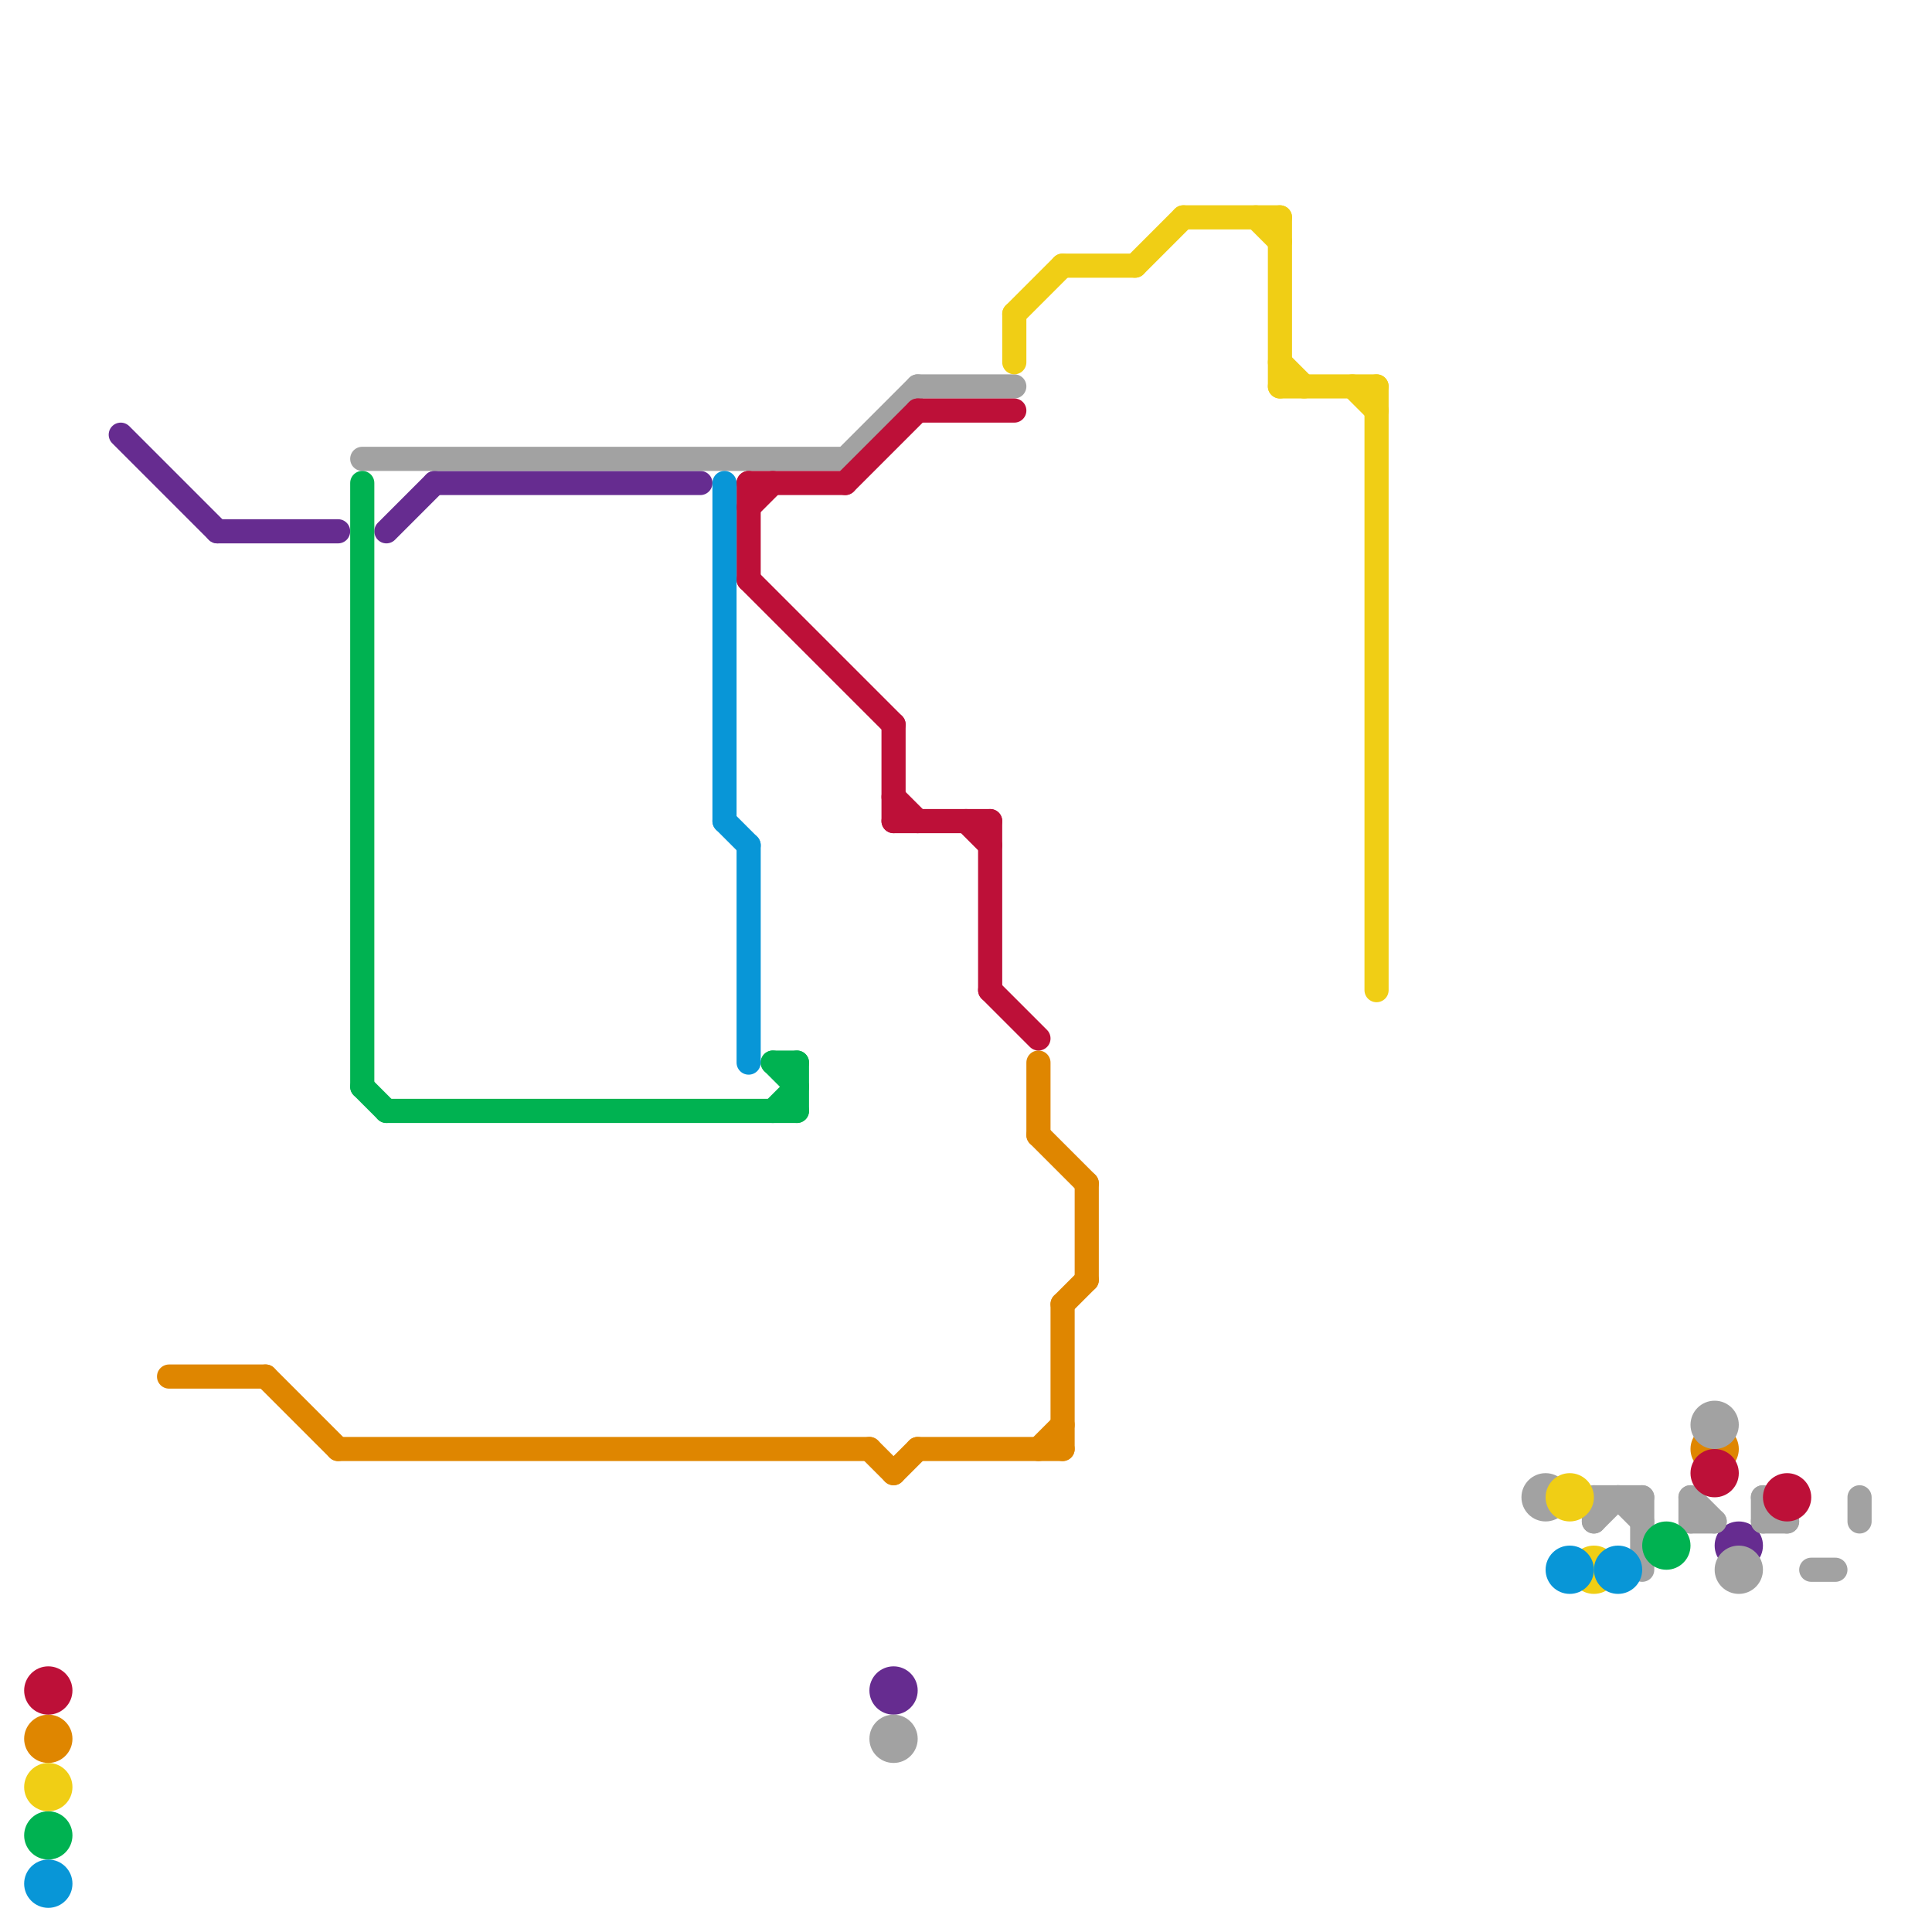 
<svg version="1.1" xmlns="http://www.w3.org/2000/svg" viewBox="0 0 80 80">
<style>text { font: 1px Helvetica; font-weight: 600; white-space: pre; dominant-baseline: central; } line { stroke-width: 1; fill: none; stroke-linecap: round; stroke-linejoin: round; } .c0 { stroke: #662c90 } .c1 { stroke: #df8600 } .c2 { stroke: #a2a2a2 } .c3 { stroke: #00b251 } .c4 { stroke: #bd1038 } .c5 { stroke: #f0ce15 } .c6 { stroke: #0896d7 }</style><defs><g id="wm-xf"><circle r="1.2" fill="#000"/><circle r="0.9" fill="#fff"/><circle r="0.6" fill="#000"/><circle r="0.3" fill="#fff"/></g><g id="wm"><circle r="0.6" fill="#000"/><circle r="0.3" fill="#fff"/></g></defs><line class="c0" x1="9" y1="22" x2="14" y2="22"/><line class="c0" x1="5" y1="18" x2="9" y2="22"/><line class="c0" x1="18" y1="20" x2="29" y2="20"/><line class="c0" x1="16" y1="22" x2="18" y2="20"/><circle cx="72" cy="64" r="1" fill="#662c90" /><circle cx="37" cy="70" r="1" fill="#662c90" /><line class="c1" x1="45" y1="49" x2="45" y2="53"/><line class="c1" x1="11" y1="57" x2="14" y2="60"/><line class="c1" x1="44" y1="54" x2="44" y2="60"/><line class="c1" x1="14" y1="60" x2="36" y2="60"/><line class="c1" x1="37" y1="61" x2="38" y2="60"/><line class="c1" x1="7" y1="57" x2="11" y2="57"/><line class="c1" x1="36" y1="60" x2="37" y2="61"/><line class="c1" x1="43" y1="60" x2="44" y2="59"/><line class="c1" x1="43" y1="44" x2="43" y2="47"/><line class="c1" x1="44" y1="54" x2="45" y2="53"/><line class="c1" x1="43" y1="47" x2="45" y2="49"/><line class="c1" x1="38" y1="60" x2="44" y2="60"/><circle cx="2" cy="72" r="1" fill="#df8600" /><circle cx="71" cy="60" r="1" fill="#df8600" /><line class="c2" x1="73" y1="63" x2="74" y2="63"/><line class="c2" x1="75" y1="65" x2="76" y2="65"/><line class="c2" x1="70" y1="62" x2="70" y2="63"/><line class="c2" x1="66" y1="62" x2="68" y2="62"/><line class="c2" x1="73" y1="62" x2="73" y2="63"/><line class="c2" x1="77" y1="62" x2="77" y2="63"/><line class="c2" x1="73" y1="62" x2="74" y2="63"/><line class="c2" x1="38" y1="16" x2="42" y2="16"/><line class="c2" x1="66" y1="63" x2="67" y2="62"/><line class="c2" x1="67" y1="62" x2="68" y2="63"/><line class="c2" x1="70" y1="62" x2="71" y2="63"/><line class="c2" x1="15" y1="19" x2="35" y2="19"/><line class="c2" x1="70" y1="63" x2="71" y2="63"/><line class="c2" x1="68" y1="62" x2="68" y2="65"/><line class="c2" x1="66" y1="62" x2="66" y2="63"/><line class="c2" x1="35" y1="19" x2="38" y2="16"/><circle cx="64" cy="62" r="1" fill="#a2a2a2" /><circle cx="37" cy="72" r="1" fill="#a2a2a2" /><circle cx="71" cy="59" r="1" fill="#a2a2a2" /><circle cx="72" cy="65" r="1" fill="#a2a2a2" /><line class="c3" x1="32" y1="44" x2="33" y2="44"/><line class="c3" x1="33" y1="44" x2="33" y2="46"/><line class="c3" x1="16" y1="46" x2="33" y2="46"/><line class="c3" x1="32" y1="46" x2="33" y2="45"/><line class="c3" x1="15" y1="45" x2="16" y2="46"/><line class="c3" x1="32" y1="44" x2="33" y2="45"/><line class="c3" x1="15" y1="20" x2="15" y2="45"/><circle cx="2" cy="76" r="1" fill="#00b251" /><circle cx="69" cy="64" r="1" fill="#00b251" /><line class="c4" x1="31" y1="20" x2="31" y2="24"/><line class="c4" x1="35" y1="20" x2="38" y2="17"/><line class="c4" x1="31" y1="24" x2="37" y2="30"/><line class="c4" x1="41" y1="41" x2="43" y2="43"/><line class="c4" x1="31" y1="20" x2="35" y2="20"/><line class="c4" x1="31" y1="21" x2="32" y2="20"/><line class="c4" x1="37" y1="33" x2="38" y2="34"/><line class="c4" x1="38" y1="17" x2="42" y2="17"/><line class="c4" x1="41" y1="34" x2="41" y2="41"/><line class="c4" x1="40" y1="34" x2="41" y2="35"/><line class="c4" x1="37" y1="30" x2="37" y2="34"/><line class="c4" x1="37" y1="34" x2="41" y2="34"/><circle cx="74" cy="62" r="1" fill="#bd1038" /><circle cx="2" cy="70" r="1" fill="#bd1038" /><circle cx="71" cy="61" r="1" fill="#bd1038" /><line class="c5" x1="52" y1="9" x2="53" y2="10"/><line class="c5" x1="49" y1="9" x2="53" y2="9"/><line class="c5" x1="53" y1="16" x2="57" y2="16"/><line class="c5" x1="47" y1="11" x2="49" y2="9"/><line class="c5" x1="44" y1="11" x2="47" y2="11"/><line class="c5" x1="56" y1="16" x2="57" y2="17"/><line class="c5" x1="57" y1="16" x2="57" y2="41"/><line class="c5" x1="42" y1="13" x2="42" y2="15"/><line class="c5" x1="42" y1="13" x2="44" y2="11"/><line class="c5" x1="53" y1="15" x2="54" y2="16"/><line class="c5" x1="53" y1="9" x2="53" y2="16"/><circle cx="2" cy="74" r="1" fill="#f0ce15" /><circle cx="66" cy="65" r="1" fill="#f0ce15" /><circle cx="65" cy="62" r="1" fill="#f0ce15" /><line class="c6" x1="30" y1="20" x2="30" y2="34"/><line class="c6" x1="30" y1="34" x2="31" y2="35"/><line class="c6" x1="31" y1="35" x2="31" y2="44"/><circle cx="67" cy="65" r="1" fill="#0896d7" /><circle cx="65" cy="65" r="1" fill="#0896d7" /><circle cx="2" cy="78" r="1" fill="#0896d7" />
</svg>
